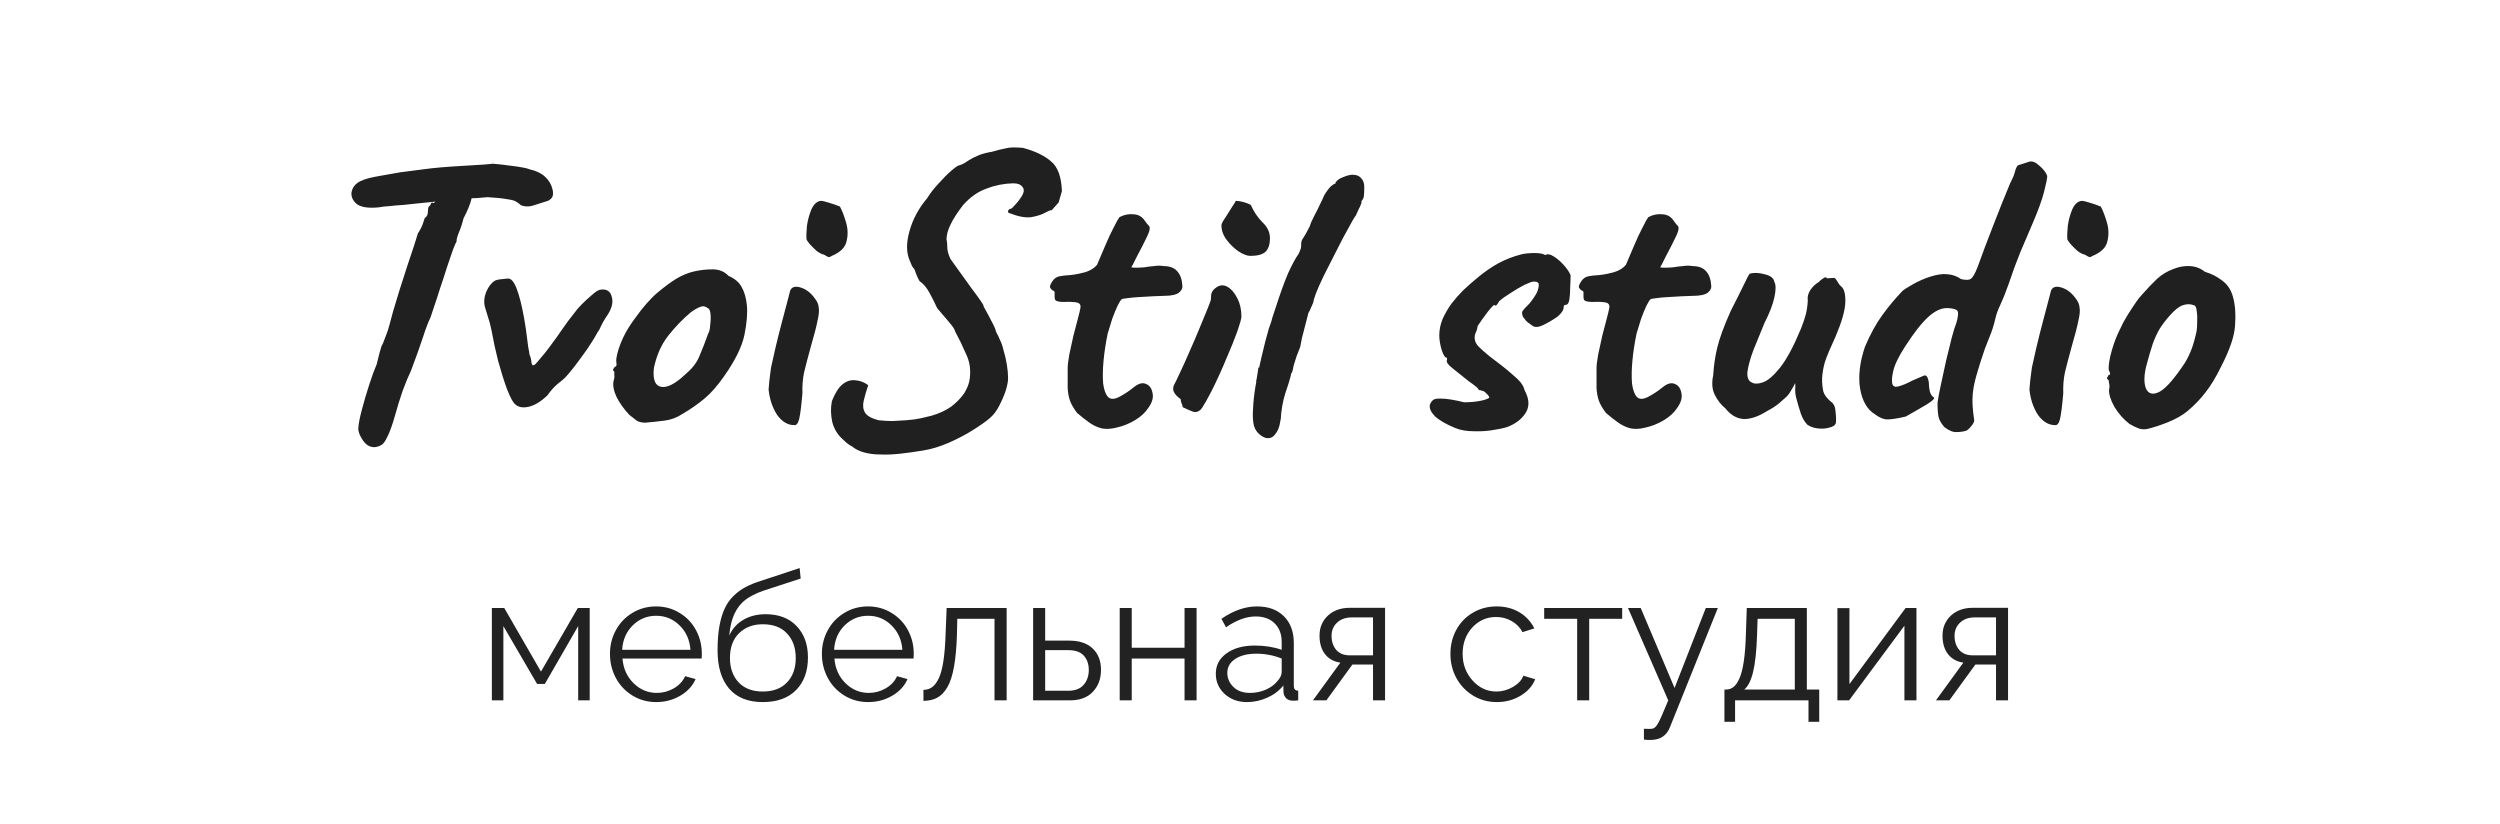 <?xml version="1.0" encoding="UTF-8"?> <svg xmlns="http://www.w3.org/2000/svg" width="282" height="93" viewBox="0 0 282 93" fill="none"><path d="M42.304 50.438C41.752 50.469 41.292 50.208 40.924 49.656C40.556 49.104 40.387 48.644 40.418 48.276C40.449 47.785 40.587 47.08 40.832 46.16C41.077 45.24 41.353 44.305 41.66 43.354C41.967 42.403 42.243 41.652 42.488 41.1C42.611 40.609 42.718 40.18 42.81 39.812C42.933 39.413 43.009 39.153 43.04 39.03C43.132 38.907 43.27 38.585 43.454 38.064C43.669 37.543 43.837 37.037 43.96 36.546C44.021 36.301 44.144 35.841 44.328 35.166C44.543 34.461 44.788 33.648 45.064 32.728C45.371 31.808 45.662 30.903 45.938 30.014C46.245 29.125 46.505 28.343 46.72 27.668C46.935 26.993 47.073 26.549 47.134 26.334C47.379 25.966 47.563 25.613 47.686 25.276C47.809 24.939 47.885 24.709 47.916 24.586C48.1 24.463 48.207 24.31 48.238 24.126C48.269 23.911 48.284 23.743 48.284 23.62C48.284 23.467 48.33 23.344 48.422 23.252C48.545 23.16 48.606 23.053 48.606 22.93C48.729 22.838 48.805 22.823 48.836 22.884C48.867 22.945 48.959 22.899 49.112 22.746L49.342 21.182L53.436 21.136C53.375 21.504 53.283 21.964 53.16 22.516C53.037 23.037 52.746 23.743 52.286 24.632C52.133 25.245 51.949 25.797 51.734 26.288C51.55 26.779 51.473 27.101 51.504 27.254C51.443 27.315 51.305 27.622 51.09 28.174C50.906 28.726 50.676 29.401 50.4 30.198C50.155 30.995 49.894 31.793 49.618 32.59C49.373 33.387 49.143 34.093 48.928 34.706C48.744 35.289 48.621 35.657 48.56 35.81C48.315 36.301 48.039 37.021 47.732 37.972C47.425 38.923 46.965 40.211 46.352 41.836C46.107 42.327 45.8 43.063 45.432 44.044C45.095 45.025 44.819 45.915 44.604 46.712C44.267 47.908 43.96 48.767 43.684 49.288C43.439 49.809 43.209 50.116 42.994 50.208C42.779 50.331 42.549 50.407 42.304 50.438ZM42.718 23.39C41.461 23.513 40.602 23.359 40.142 22.93C39.713 22.501 39.559 22.041 39.682 21.55C39.774 21.182 39.989 20.875 40.326 20.63C40.694 20.354 41.353 20.124 42.304 19.94C42.641 19.879 43.071 19.802 43.592 19.71C44.144 19.618 44.665 19.526 45.156 19.434C46.168 19.311 46.996 19.204 47.64 19.112C48.315 19.02 49.005 18.943 49.71 18.882C50.415 18.821 51.305 18.759 52.378 18.698C53.267 18.637 54.019 18.591 54.632 18.56C55.276 18.499 55.598 18.468 55.598 18.468C55.69 18.468 56.012 18.499 56.564 18.56C57.116 18.621 57.714 18.698 58.358 18.79C59.002 18.882 59.477 18.989 59.784 19.112C60.489 19.265 61.057 19.541 61.486 19.94C61.915 20.339 62.191 20.799 62.314 21.32C62.406 21.688 62.406 21.979 62.314 22.194C62.222 22.378 62.053 22.531 61.808 22.654C61.103 22.869 60.52 23.053 60.06 23.206C59.631 23.329 59.201 23.313 58.772 23.16C58.619 23.007 58.435 22.869 58.22 22.746C58.036 22.623 57.699 22.531 57.208 22.47C56.748 22.378 56.012 22.301 55 22.24C54.141 22.332 53.39 22.378 52.746 22.378C52.102 22.378 51.78 22.455 51.78 22.608L49.066 22.746L46.812 22.976C46.505 23.007 46.076 23.053 45.524 23.114C44.972 23.145 44.435 23.191 43.914 23.252C43.393 23.283 42.994 23.329 42.718 23.39ZM58.068 45.562C57.853 45.378 57.562 44.826 57.194 43.906C56.857 42.986 56.519 41.913 56.182 40.686C55.875 39.459 55.63 38.325 55.446 37.282C55.323 36.669 55.185 36.147 55.032 35.718C54.909 35.289 54.802 34.936 54.71 34.66C54.557 34.108 54.603 33.525 54.848 32.912C55.124 32.299 55.446 31.885 55.814 31.67C55.967 31.578 56.243 31.517 56.642 31.486C57.071 31.425 57.347 31.409 57.47 31.44C57.838 31.563 58.175 32.13 58.482 33.142C58.789 34.123 59.065 35.427 59.31 37.052C59.433 38.003 59.525 38.708 59.586 39.168C59.678 39.597 59.724 39.873 59.724 39.996C59.847 40.241 59.923 40.548 59.954 40.916C60.015 41.253 60.169 41.299 60.414 41.054C60.537 40.931 60.721 40.717 60.966 40.41C61.242 40.103 61.564 39.705 61.932 39.214C62.576 38.355 63.082 37.65 63.45 37.098C63.849 36.515 64.293 35.917 64.784 35.304C64.999 34.997 65.29 34.66 65.658 34.292C66.026 33.924 66.394 33.587 66.762 33.28C67.13 32.943 67.437 32.743 67.682 32.682C68.418 32.559 68.863 32.835 69.016 33.51C69.2 34.154 68.985 34.905 68.372 35.764C68.127 36.132 67.927 36.485 67.774 36.822C67.651 37.129 67.529 37.343 67.406 37.466C67.161 37.957 66.777 38.585 66.256 39.352C65.735 40.088 65.229 40.778 64.738 41.422C64.247 42.035 63.91 42.434 63.726 42.618C63.603 42.741 63.327 42.971 62.898 43.308C62.499 43.645 62.116 44.075 61.748 44.596C61.012 45.301 60.307 45.731 59.632 45.884C58.957 46.037 58.436 45.93 58.068 45.562ZM72.79 47.678C72.392 47.678 72.07 47.601 71.825 47.448C71.61 47.295 71.334 47.08 70.996 46.804C70.414 46.191 69.939 45.531 69.57 44.826C69.233 44.121 69.111 43.507 69.203 42.986C69.294 42.741 69.325 42.511 69.294 42.296C69.294 42.051 69.294 41.928 69.294 41.928C69.141 41.775 69.095 41.683 69.156 41.652C69.218 41.591 69.279 41.499 69.341 41.376C69.525 41.376 69.586 41.207 69.525 40.87C69.463 40.625 69.555 40.103 69.8 39.306C70.076 38.478 70.445 37.696 70.904 36.96C71.088 36.653 71.365 36.255 71.733 35.764C72.1 35.243 72.499 34.737 72.928 34.246C73.388 33.725 73.802 33.311 74.171 33.004C74.937 32.36 75.642 31.839 76.287 31.44C76.961 31.041 77.636 30.765 78.311 30.612C78.985 30.459 79.675 30.382 80.38 30.382C81.117 30.382 81.715 30.627 82.174 31.118C82.88 31.425 83.371 31.839 83.647 32.36C83.953 32.881 84.153 33.556 84.245 34.384C84.337 35.304 84.245 36.439 83.969 37.788C83.692 39.107 82.941 40.64 81.715 42.388C80.948 43.492 80.197 44.351 79.46 44.964C78.725 45.577 77.912 46.145 77.022 46.666C76.379 47.095 75.689 47.356 74.953 47.448C74.216 47.54 73.496 47.617 72.79 47.678ZM77.483 42.066C78.157 41.483 78.632 40.839 78.909 40.134C79.215 39.429 79.537 38.601 79.874 37.65C79.997 37.466 80.074 37.159 80.105 36.73C80.166 36.301 80.181 35.887 80.15 35.488C80.12 35.059 80.013 34.813 79.829 34.752C79.552 34.537 79.276 34.491 79.001 34.614C78.725 34.706 78.372 34.905 77.942 35.212C77.022 35.979 76.164 36.868 75.367 37.88C74.6 38.861 74.063 40.073 73.757 41.514C73.665 42.281 73.741 42.863 73.987 43.262C74.263 43.63 74.692 43.737 75.275 43.584C75.888 43.4 76.624 42.894 77.483 42.066ZM89.594 47.954C88.859 47.954 88.215 47.571 87.662 46.804C87.141 46.007 86.819 45.056 86.697 43.952C86.727 43.707 86.758 43.354 86.788 42.894C86.85 42.434 86.911 41.959 86.972 41.468C87.095 40.885 87.264 40.134 87.478 39.214C87.693 38.294 87.923 37.374 88.168 36.454C88.414 35.503 88.629 34.691 88.812 34.016C88.996 33.311 89.104 32.897 89.135 32.774C89.319 32.345 89.733 32.237 90.376 32.452C91.02 32.667 91.573 33.127 92.032 33.832C92.216 34.077 92.324 34.369 92.355 34.706C92.416 35.043 92.37 35.534 92.216 36.178C92.094 36.822 91.849 37.773 91.481 39.03C91.143 40.257 90.882 41.253 90.698 42.02C90.545 42.756 90.484 43.538 90.514 44.366C90.392 45.777 90.269 46.743 90.147 47.264C90.024 47.755 89.84 47.985 89.594 47.954ZM93.826 28.864C93.704 28.956 93.581 29.002 93.459 29.002C93.367 28.971 93.198 28.879 92.953 28.726C92.738 28.695 92.462 28.557 92.124 28.312C91.818 28.036 91.542 27.76 91.296 27.484C91.082 27.208 90.975 27.039 90.975 26.978C90.944 26.671 90.959 26.181 91.02 25.506C91.112 24.831 91.281 24.203 91.526 23.62C91.802 23.007 92.171 22.685 92.63 22.654C92.753 22.654 93.014 22.715 93.412 22.838C93.842 22.961 94.287 23.114 94.746 23.298C94.992 23.758 95.222 24.356 95.436 25.092C95.651 25.828 95.666 26.549 95.483 27.254C95.329 27.929 94.777 28.465 93.826 28.864ZM96.094 50.346C95.818 50.223 95.496 49.978 95.128 49.61C94.514 49.089 94.1 48.429 93.886 47.632C93.702 46.804 93.686 46.007 93.84 45.24C94.208 44.32 94.606 43.691 95.036 43.354C95.496 42.986 95.971 42.833 96.462 42.894C96.983 42.925 97.474 43.109 97.934 43.446C97.719 44.09 97.55 44.673 97.428 45.194C97.305 45.715 97.351 46.16 97.566 46.528C97.781 46.896 98.287 47.187 99.084 47.402C99.697 47.463 100.218 47.494 100.648 47.494C101.108 47.463 101.644 47.433 102.258 47.402C102.963 47.341 103.515 47.264 103.914 47.172C104.343 47.08 104.726 46.988 105.064 46.896C105.922 46.651 106.658 46.313 107.272 45.884C107.885 45.424 108.391 44.903 108.79 44.32C109.035 43.891 109.204 43.507 109.296 43.17C109.388 42.802 109.434 42.419 109.434 42.02C109.434 41.56 109.388 41.161 109.296 40.824C109.204 40.456 109.035 40.027 108.79 39.536C108.575 39.015 108.222 38.294 107.732 37.374C107.701 37.159 107.456 36.791 106.996 36.27C106.566 35.749 106.137 35.243 105.708 34.752C105.493 34.261 105.217 33.709 104.88 33.096C104.542 32.452 104.159 31.992 103.73 31.716C103.607 31.532 103.469 31.241 103.316 30.842C103.193 30.443 103.086 30.229 102.994 30.198C102.994 30.198 102.948 30.121 102.856 29.968C102.794 29.815 102.718 29.631 102.626 29.416C102.227 28.527 102.212 27.423 102.58 26.104C102.948 24.755 103.622 23.497 104.604 22.332C104.941 21.78 105.37 21.228 105.892 20.676C106.413 20.093 106.888 19.618 107.318 19.25C107.778 18.851 108.069 18.652 108.192 18.652C108.192 18.652 108.284 18.621 108.468 18.56C108.682 18.468 108.943 18.315 109.25 18.1C109.587 17.885 109.909 17.717 110.216 17.594C110.522 17.441 110.967 17.303 111.55 17.18L111.826 17.134L112.01 17.088C112.531 16.935 112.96 16.827 113.298 16.766C113.635 16.674 113.957 16.628 114.264 16.628C114.57 16.628 114.938 16.643 115.368 16.674C116.748 17.042 117.806 17.548 118.542 18.192C119.308 18.805 119.722 19.925 119.784 21.55L119.416 22.838L118.634 23.712C118.542 23.681 118.296 23.773 117.898 23.988C117.53 24.203 117.008 24.371 116.334 24.494C115.69 24.586 114.862 24.433 113.85 24.034C113.727 24.003 113.681 23.927 113.712 23.804C113.742 23.651 113.865 23.559 114.08 23.528C114.172 23.467 114.31 23.329 114.494 23.114C114.708 22.899 114.908 22.654 115.092 22.378C115.49 21.826 115.582 21.412 115.368 21.136C115.184 20.829 114.816 20.676 114.264 20.676C113.221 20.707 112.224 20.906 111.274 21.274C110.323 21.611 109.449 22.225 108.652 23.114C108.008 23.942 107.532 24.678 107.226 25.322C106.919 25.935 106.766 26.503 106.766 27.024C106.827 27.239 106.858 27.561 106.858 27.99C106.888 28.389 107.011 28.803 107.226 29.232C108.238 30.643 109.02 31.731 109.572 32.498C110.154 33.265 110.553 33.817 110.768 34.154C110.829 34.246 110.875 34.323 110.906 34.384C110.936 34.445 110.952 34.507 110.952 34.568C111.074 34.783 111.243 35.089 111.458 35.488C111.672 35.887 111.872 36.27 112.056 36.638C112.24 37.006 112.332 37.251 112.332 37.374C112.332 37.374 112.378 37.466 112.47 37.65C112.562 37.803 112.669 38.033 112.792 38.34C112.945 38.616 113.083 39.015 113.206 39.536C113.359 40.027 113.482 40.563 113.574 41.146C113.666 41.698 113.712 42.204 113.712 42.664C113.712 43.032 113.62 43.507 113.436 44.09C113.252 44.642 113.006 45.209 112.7 45.792C112.424 46.344 112.071 46.804 111.642 47.172C111.212 47.54 110.584 47.985 109.756 48.506C108.928 49.027 108.023 49.503 107.042 49.932C106.06 50.361 105.11 50.653 104.19 50.806C103.27 50.959 102.396 51.082 101.568 51.174C100.77 51.266 100.019 51.297 99.314 51.266C98.639 51.266 98.026 51.189 97.474 51.036C96.922 50.883 96.462 50.653 96.094 50.346ZM124.113 48.276C123.684 48.153 123.255 47.939 122.825 47.632C122.396 47.325 121.951 46.973 121.491 46.574C121.123 46.083 120.863 45.639 120.709 45.24C120.556 44.811 120.464 44.32 120.433 43.768C120.433 43.185 120.433 42.449 120.433 41.56C120.433 41.192 120.495 40.671 120.617 39.996C120.771 39.321 120.924 38.616 121.077 37.88C121.261 37.144 121.43 36.5 121.583 35.948C121.737 35.365 121.829 34.982 121.859 34.798C121.951 34.399 121.798 34.169 121.399 34.108C121.001 34.047 120.556 34.031 120.065 34.062C119.605 34.062 119.299 34.016 119.145 33.924C119.023 33.893 118.961 33.74 118.961 33.464C118.961 33.157 118.961 33.004 118.961 33.004C118.961 32.881 118.9 32.805 118.777 32.774C118.655 32.713 118.547 32.605 118.455 32.452C118.394 32.329 118.471 32.099 118.685 31.762C118.9 31.425 119.176 31.225 119.513 31.164C119.789 31.103 120.203 31.057 120.755 31.026C121.307 30.965 121.859 30.857 122.411 30.704C122.994 30.52 123.439 30.244 123.745 29.876C124.021 29.201 124.328 28.481 124.665 27.714C125.003 26.917 125.325 26.227 125.631 25.644C125.938 25.031 126.153 24.647 126.275 24.494C126.797 24.218 127.333 24.111 127.885 24.172C128.437 24.203 128.867 24.463 129.173 24.954C129.327 25.169 129.449 25.322 129.541 25.414C129.664 25.506 129.71 25.644 129.679 25.828C129.679 26.012 129.557 26.349 129.311 26.84C129.097 27.3 128.729 28.021 128.207 29.002C128.054 29.309 127.916 29.585 127.793 29.83C127.671 30.045 127.609 30.152 127.609 30.152C127.732 30.183 127.916 30.198 128.161 30.198C128.407 30.198 128.713 30.183 129.081 30.152C129.419 30.091 129.787 30.045 130.185 30.014C130.584 29.953 130.937 29.953 131.243 30.014C131.949 30.014 132.47 30.213 132.807 30.612C133.145 31.011 133.329 31.517 133.359 32.13C133.421 32.467 133.298 32.759 132.991 33.004C132.685 33.249 132.117 33.372 131.289 33.372C131.013 33.372 130.615 33.387 130.093 33.418C129.572 33.449 129.035 33.479 128.483 33.51C127.931 33.541 127.456 33.587 127.057 33.648C126.689 33.679 126.505 33.725 126.505 33.786C126.413 33.847 126.26 34.093 126.045 34.522C125.861 34.921 125.662 35.411 125.447 35.994C125.263 36.577 125.095 37.129 124.941 37.65C124.727 38.693 124.573 39.705 124.481 40.686C124.389 41.667 124.374 42.526 124.435 43.262C124.527 43.967 124.711 44.473 124.987 44.78C125.263 45.056 125.677 45.056 126.229 44.78C126.812 44.473 127.349 44.121 127.839 43.722C128.391 43.262 128.867 43.124 129.265 43.308C129.664 43.461 129.909 43.799 130.001 44.32C130.124 44.811 129.986 45.347 129.587 45.93C129.219 46.513 128.698 47.003 128.023 47.402C127.349 47.801 126.659 48.077 125.953 48.23C125.248 48.414 124.635 48.429 124.113 48.276ZM134.788 46.482C134.665 46.482 134.404 46.39 134.006 46.206C133.607 46.022 133.408 45.93 133.408 45.93C133.408 45.807 133.362 45.654 133.27 45.47C133.208 45.286 133.178 45.133 133.178 45.01C132.963 44.887 132.748 44.688 132.534 44.412C132.319 44.136 132.273 43.829 132.396 43.492C132.58 43.155 132.825 42.649 133.132 41.974C133.469 41.269 133.822 40.487 134.19 39.628C134.588 38.739 134.956 37.88 135.294 37.052C135.631 36.224 135.922 35.519 136.168 34.936C136.413 34.323 136.551 33.955 136.582 33.832C136.582 33.709 136.597 33.495 136.628 33.188C136.689 32.881 136.888 32.621 137.226 32.406C137.624 32.13 138.038 32.115 138.468 32.36C138.897 32.605 139.265 33.035 139.572 33.648C139.878 34.231 140.032 34.921 140.032 35.718C140.032 35.933 139.878 36.485 139.572 37.374C139.265 38.233 138.851 39.26 138.33 40.456C137.839 41.652 137.287 42.863 136.674 44.09C136.214 44.979 135.861 45.608 135.616 45.976C135.401 46.313 135.125 46.482 134.788 46.482ZM141.044 28.864C140.676 28.864 140.231 28.695 139.71 28.358C139.219 28.021 138.774 27.591 138.376 27.07C137.977 26.549 137.778 25.997 137.778 25.414C137.778 25.261 137.916 24.985 138.192 24.586C138.468 24.157 138.728 23.743 138.974 23.344C139.25 22.945 139.388 22.715 139.388 22.654C139.633 22.654 139.924 22.7 140.262 22.792C140.599 22.884 140.875 22.991 141.09 23.114C141.427 23.881 141.872 24.54 142.424 25.092C142.976 25.613 143.252 26.211 143.252 26.886C143.252 27.561 143.083 28.067 142.746 28.404C142.408 28.711 141.841 28.864 141.044 28.864ZM142.713 49.38C142.314 49.227 141.992 48.981 141.747 48.644C141.502 48.337 141.364 47.877 141.333 47.264C141.302 46.865 141.318 46.283 141.379 45.516C141.44 44.719 141.548 43.921 141.701 43.124C141.701 43.063 141.701 43.001 141.701 42.94C141.732 42.848 141.747 42.787 141.747 42.756C141.778 42.633 141.808 42.449 141.839 42.204C141.87 41.928 141.9 41.713 141.931 41.56C141.992 41.376 142.023 41.361 142.023 41.514L142.299 40.272C142.422 39.72 142.56 39.153 142.713 38.57C142.866 37.987 143.004 37.481 143.127 37.052C143.28 36.592 143.372 36.331 143.403 36.27C143.403 36.27 143.449 36.101 143.541 35.764C143.664 35.396 143.786 35.028 143.909 34.66C144.4 33.127 144.86 31.854 145.289 30.842C145.749 29.83 146.148 29.094 146.485 28.634C146.516 28.542 146.562 28.435 146.623 28.312C146.684 28.159 146.73 28.036 146.761 27.944C146.761 27.607 146.776 27.361 146.807 27.208C146.868 27.055 146.945 26.917 147.037 26.794C147.098 26.671 147.19 26.518 147.313 26.334C147.436 26.119 147.574 25.859 147.727 25.552L147.911 25.046C148.095 24.647 148.325 24.187 148.601 23.666C148.877 23.114 149.076 22.7 149.199 22.424C149.291 22.148 149.475 21.826 149.751 21.458C150.027 21.059 150.334 20.799 150.671 20.676L150.625 20.63C150.778 20.354 151.07 20.139 151.499 19.986C151.928 19.802 152.281 19.71 152.557 19.71C152.986 19.71 153.308 19.833 153.523 20.078C153.768 20.323 153.891 20.661 153.891 21.09C153.891 21.55 153.876 21.887 153.845 22.102C153.845 22.286 153.738 22.501 153.523 22.746H153.569C153.63 22.685 153.615 22.777 153.523 23.022C153.431 23.267 153.354 23.436 153.293 23.528C153.232 23.681 153.155 23.85 153.063 24.034C153.002 24.218 152.925 24.356 152.833 24.448C152.741 24.571 152.496 25 152.097 25.736C151.698 26.441 151.254 27.285 150.763 28.266C150.272 29.217 149.797 30.152 149.337 31.072C148.908 31.961 148.601 32.651 148.417 33.142L148.187 33.832C148.156 33.955 148.141 34.047 148.141 34.108C148.049 34.323 147.957 34.537 147.865 34.752C147.773 34.967 147.681 35.151 147.589 35.304L146.853 38.156L146.669 39.122L146.255 40.18L145.979 41.054C145.918 41.238 145.872 41.437 145.841 41.652C145.81 41.867 145.749 42.02 145.657 42.112C145.657 42.143 145.642 42.189 145.611 42.25C145.611 42.281 145.611 42.311 145.611 42.342C145.488 42.833 145.274 43.523 144.967 44.412C144.691 45.301 144.522 46.283 144.461 47.356C144.461 47.387 144.446 47.417 144.415 47.448C144.415 47.479 144.415 47.509 144.415 47.54C144.323 48.184 144.124 48.675 143.817 49.012C143.541 49.38 143.173 49.503 142.713 49.38ZM164.145 48.276C163.103 47.847 162.336 47.402 161.845 46.942C161.385 46.451 161.201 46.022 161.293 45.654C161.355 45.47 161.462 45.301 161.615 45.148C161.769 44.995 162.106 44.933 162.627 44.964C163.179 44.964 164.023 45.102 165.157 45.378C165.495 45.378 165.832 45.363 166.169 45.332C166.507 45.301 166.813 45.255 167.089 45.194C167.396 45.133 167.641 45.056 167.825 44.964C167.979 44.903 168.025 44.826 167.963 44.734C167.902 44.611 167.795 44.489 167.641 44.366C167.519 44.213 167.381 44.121 167.227 44.09C167.074 44.029 166.936 43.998 166.813 43.998C166.752 43.845 166.614 43.691 166.399 43.538C166.215 43.385 165.985 43.216 165.709 43.032C165.035 42.48 164.421 41.989 163.869 41.56C163.317 41.131 163.103 40.809 163.225 40.594C163.225 40.471 163.225 40.41 163.225 40.41C163.225 40.379 163.225 40.364 163.225 40.364C163.011 40.364 162.811 40.073 162.627 39.49C162.443 38.877 162.351 38.325 162.351 37.834C162.351 37.221 162.474 36.607 162.719 35.994C162.995 35.381 163.333 34.798 163.731 34.246C164.161 33.694 164.59 33.203 165.019 32.774C165.602 32.222 166.215 31.685 166.859 31.164C167.534 30.612 168.255 30.121 169.021 29.692C169.819 29.263 170.693 28.925 171.643 28.68C172.073 28.588 172.563 28.542 173.115 28.542C173.667 28.542 174.066 28.619 174.311 28.772C174.557 28.619 174.863 28.665 175.231 28.91C175.599 29.125 175.967 29.431 176.335 29.83C176.703 30.229 176.979 30.627 177.163 31.026C177.163 31.394 177.148 31.854 177.117 32.406C177.117 32.927 177.087 33.387 177.025 33.786C176.964 34.185 176.826 34.384 176.611 34.384C176.611 34.384 176.565 34.399 176.473 34.43C176.412 34.43 176.381 34.507 176.381 34.66C176.381 34.967 176.151 35.319 175.691 35.718C175.109 36.117 174.557 36.439 174.035 36.684C173.514 36.929 173.115 36.945 172.839 36.73C172.655 36.607 172.487 36.485 172.333 36.362C172.18 36.239 172.042 36.086 171.919 35.902C171.919 35.902 171.873 35.841 171.781 35.718C171.72 35.565 171.689 35.427 171.689 35.304C171.689 35.181 171.735 35.074 171.827 34.982C171.919 34.859 171.965 34.798 171.965 34.798C172.395 34.399 172.717 34.031 172.931 33.694C173.177 33.357 173.345 33.065 173.437 32.82C173.529 32.544 173.575 32.329 173.575 32.176C173.575 31.992 173.529 31.885 173.437 31.854C173.376 31.793 173.223 31.762 172.977 31.762C172.824 31.762 172.487 31.885 171.965 32.13C171.475 32.375 170.953 32.682 170.401 33.05C169.849 33.387 169.42 33.694 169.113 33.97C168.991 34.185 168.899 34.323 168.837 34.384C168.807 34.445 168.73 34.476 168.607 34.476C168.607 34.353 168.531 34.369 168.377 34.522C168.224 34.675 168.04 34.89 167.825 35.166C167.611 35.442 167.396 35.733 167.181 36.04C166.967 36.347 166.798 36.592 166.675 36.776C166.645 37.052 166.568 37.313 166.445 37.558C166.353 37.773 166.323 38.003 166.353 38.248C166.384 38.555 166.537 38.846 166.813 39.122C167.089 39.398 167.488 39.751 168.009 40.18C169.083 40.977 169.88 41.606 170.401 42.066C170.953 42.526 171.337 42.894 171.551 43.17C171.766 43.446 171.904 43.722 171.965 43.998C172.487 44.949 172.548 45.777 172.149 46.482C171.751 47.157 171.137 47.678 170.309 48.046C170.003 48.199 169.466 48.337 168.699 48.46C167.933 48.613 167.12 48.675 166.261 48.644C165.433 48.644 164.728 48.521 164.145 48.276ZM183.769 48.276C183.34 48.153 182.911 47.939 182.481 47.632C182.052 47.325 181.607 46.973 181.147 46.574C180.779 46.083 180.519 45.639 180.365 45.24C180.212 44.811 180.12 44.32 180.089 43.768C180.089 43.185 180.089 42.449 180.089 41.56C180.089 41.192 180.151 40.671 180.273 39.996C180.427 39.321 180.58 38.616 180.733 37.88C180.917 37.144 181.086 36.5 181.239 35.948C181.393 35.365 181.485 34.982 181.515 34.798C181.607 34.399 181.454 34.169 181.055 34.108C180.657 34.047 180.212 34.031 179.721 34.062C179.261 34.062 178.955 34.016 178.801 33.924C178.679 33.893 178.617 33.74 178.617 33.464C178.617 33.157 178.617 33.004 178.617 33.004C178.617 32.881 178.556 32.805 178.433 32.774C178.311 32.713 178.203 32.605 178.111 32.452C178.05 32.329 178.127 32.099 178.341 31.762C178.556 31.425 178.832 31.225 179.169 31.164C179.445 31.103 179.859 31.057 180.411 31.026C180.963 30.965 181.515 30.857 182.067 30.704C182.65 30.52 183.095 30.244 183.401 29.876C183.677 29.201 183.984 28.481 184.321 27.714C184.659 26.917 184.981 26.227 185.287 25.644C185.594 25.031 185.809 24.647 185.931 24.494C186.453 24.218 186.989 24.111 187.541 24.172C188.093 24.203 188.523 24.463 188.829 24.954C188.983 25.169 189.105 25.322 189.197 25.414C189.32 25.506 189.366 25.644 189.335 25.828C189.335 26.012 189.213 26.349 188.967 26.84C188.753 27.3 188.385 28.021 187.863 29.002C187.71 29.309 187.572 29.585 187.449 29.83C187.327 30.045 187.265 30.152 187.265 30.152C187.388 30.183 187.572 30.198 187.817 30.198C188.063 30.198 188.369 30.183 188.737 30.152C189.075 30.091 189.443 30.045 189.841 30.014C190.24 29.953 190.593 29.953 190.899 30.014C191.605 30.014 192.126 30.213 192.463 30.612C192.801 31.011 192.985 31.517 193.015 32.13C193.077 32.467 192.954 32.759 192.647 33.004C192.341 33.249 191.773 33.372 190.945 33.372C190.669 33.372 190.271 33.387 189.749 33.418C189.228 33.449 188.691 33.479 188.139 33.51C187.587 33.541 187.112 33.587 186.713 33.648C186.345 33.679 186.161 33.725 186.161 33.786C186.069 33.847 185.916 34.093 185.701 34.522C185.517 34.921 185.318 35.411 185.103 35.994C184.919 36.577 184.751 37.129 184.597 37.65C184.383 38.693 184.229 39.705 184.137 40.686C184.045 41.667 184.03 42.526 184.091 43.262C184.183 43.967 184.367 44.473 184.643 44.78C184.919 45.056 185.333 45.056 185.885 44.78C186.468 44.473 187.005 44.121 187.495 43.722C188.047 43.262 188.523 43.124 188.921 43.308C189.32 43.461 189.565 43.799 189.657 44.32C189.78 44.811 189.642 45.347 189.243 45.93C188.875 46.513 188.354 47.003 187.679 47.402C187.005 47.801 186.315 48.077 185.609 48.23C184.904 48.414 184.291 48.429 183.769 48.276ZM203.874 47.908C203.567 47.601 203.322 47.187 203.138 46.666C202.954 46.114 202.77 45.485 202.586 44.78C202.525 44.535 202.494 44.259 202.494 43.952C202.525 43.645 202.525 43.4 202.494 43.216C202.402 43.431 202.249 43.707 202.034 44.044C201.85 44.381 201.666 44.627 201.482 44.78C201.359 44.903 201.083 45.148 200.654 45.516C200.225 45.853 199.795 46.129 199.366 46.344C198.354 46.988 197.449 47.295 196.652 47.264C195.885 47.203 195.211 46.804 194.628 46.068C194.137 45.669 193.739 45.163 193.432 44.55C193.125 43.937 193.064 43.201 193.248 42.342C193.309 41.269 193.463 40.226 193.708 39.214C193.953 38.171 194.459 36.791 195.226 35.074C195.87 33.817 196.361 32.835 196.698 32.13C197.035 31.425 197.25 31.011 197.342 30.888C197.802 30.735 198.369 30.75 199.044 30.934C199.719 31.087 200.087 31.379 200.148 31.808C200.332 32.115 200.332 32.697 200.148 33.556C199.964 34.384 199.596 35.335 199.044 36.408C198.615 37.451 198.201 38.463 197.802 39.444C197.434 40.425 197.204 41.253 197.112 41.928C197.051 42.603 197.235 43.017 197.664 43.17C197.94 43.323 198.339 43.308 198.86 43.124C199.412 42.94 200.056 42.388 200.792 41.468C201.528 40.548 202.31 39.091 203.138 37.098C203.383 36.485 203.567 35.948 203.69 35.488C203.813 34.997 203.889 34.461 203.92 33.878C203.859 33.51 203.951 33.127 204.196 32.728C204.472 32.329 204.794 32.023 205.162 31.808C205.285 31.655 205.453 31.517 205.668 31.394C205.883 31.241 206.021 31.241 206.082 31.394L206.818 31.348C206.941 31.317 207.079 31.44 207.232 31.716C207.385 31.992 207.539 32.191 207.692 32.314C208.029 32.59 208.183 33.188 208.152 34.108C208.121 35.028 207.753 36.316 207.048 37.972C206.465 39.229 206.067 40.18 205.852 40.824C205.668 41.468 205.561 42.097 205.53 42.71C205.53 43.262 205.576 43.737 205.668 44.136C205.76 44.504 206.036 44.887 206.496 45.286C206.833 45.501 207.017 45.869 207.048 46.39C207.109 46.881 207.125 47.31 207.094 47.678C207.033 47.954 206.787 48.138 206.358 48.23C205.959 48.353 205.515 48.383 205.024 48.322C204.564 48.261 204.181 48.123 203.874 47.908ZM221.865 48.552C221.528 48.675 221.145 48.736 220.715 48.736C220.317 48.767 219.857 48.583 219.335 48.184C219.029 47.847 218.814 47.494 218.691 47.126C218.599 46.758 218.553 46.191 218.553 45.424C218.615 44.964 218.737 44.305 218.921 43.446C219.105 42.557 219.305 41.637 219.519 40.686C219.765 39.705 219.979 38.831 220.163 38.064C220.378 37.267 220.547 36.73 220.669 36.454C220.884 35.718 220.93 35.258 220.807 35.074C220.685 34.89 220.317 34.783 219.703 34.752C218.998 34.721 218.262 35.059 217.495 35.764C216.729 36.469 215.855 37.589 214.873 39.122C214.137 40.257 213.693 41.192 213.539 41.928C213.386 42.633 213.371 43.124 213.493 43.4C213.555 43.523 213.662 43.599 213.815 43.63C213.999 43.63 214.214 43.584 214.459 43.492C214.735 43.4 215.027 43.277 215.333 43.124C215.548 43.001 215.809 42.879 216.115 42.756C216.453 42.603 216.775 42.465 217.081 42.342C217.265 42.342 217.388 42.449 217.449 42.664C217.541 42.879 217.587 43.139 217.587 43.446C217.587 43.569 217.618 43.799 217.679 44.136C217.771 44.473 217.925 44.703 218.139 44.826C218.262 44.949 218.001 45.209 217.357 45.608C216.744 45.976 215.947 46.436 214.965 46.988C214.045 47.203 213.355 47.31 212.895 47.31C212.466 47.31 211.991 47.111 211.469 46.712C210.611 46.191 210.059 45.225 209.813 43.814C209.599 42.403 209.783 40.839 210.365 39.122C210.948 37.742 211.592 36.561 212.297 35.58C213.033 34.568 213.8 33.648 214.597 32.82C214.72 32.697 215.103 32.452 215.747 32.084C216.391 31.716 217.051 31.425 217.725 31.21C218.492 30.965 219.136 30.873 219.657 30.934C220.209 30.965 220.731 31.149 221.221 31.486C221.773 31.609 222.141 31.593 222.325 31.44C222.54 31.287 222.785 30.857 223.061 30.152C223.613 28.619 224.196 27.07 224.809 25.506C225.423 23.911 226.067 22.301 226.741 20.676C227.048 20.093 227.232 19.649 227.293 19.342C227.385 19.005 227.493 18.775 227.615 18.652L228.903 18.238C229.241 18.146 229.624 18.299 230.053 18.698C230.513 19.097 230.805 19.48 230.927 19.848C230.927 20.124 230.805 20.737 230.559 21.688C230.314 22.608 229.915 23.712 229.363 25C228.873 26.135 228.382 27.285 227.891 28.45C227.431 29.585 226.987 30.796 226.557 32.084C226.22 33.035 225.913 33.801 225.637 34.384C225.361 34.967 225.177 35.473 225.085 35.902C224.901 36.699 224.671 37.42 224.395 38.064C224.15 38.677 223.981 39.107 223.889 39.352C223.491 40.517 223.184 41.483 222.969 42.25C222.755 42.986 222.617 43.63 222.555 44.182C222.494 44.703 222.479 45.225 222.509 45.746C222.54 46.237 222.601 46.804 222.693 47.448C222.693 47.571 222.601 47.755 222.417 48C222.264 48.215 222.08 48.399 221.865 48.552ZM231.817 47.954C231.081 47.954 230.437 47.571 229.885 46.804C229.364 46.007 229.042 45.056 228.919 43.952C228.95 43.707 228.981 43.354 229.011 42.894C229.073 42.434 229.134 41.959 229.195 41.468C229.318 40.885 229.487 40.134 229.701 39.214C229.916 38.294 230.146 37.374 230.391 36.454C230.637 35.503 230.851 34.691 231.035 34.016C231.219 33.311 231.327 32.897 231.357 32.774C231.541 32.345 231.955 32.237 232.599 32.452C233.243 32.667 233.795 33.127 234.255 33.832C234.439 34.077 234.547 34.369 234.577 34.706C234.639 35.043 234.593 35.534 234.439 36.178C234.317 36.822 234.071 37.773 233.703 39.03C233.366 40.257 233.105 41.253 232.921 42.02C232.768 42.756 232.707 43.538 232.737 44.366C232.615 45.777 232.492 46.743 232.369 47.264C232.247 47.755 232.063 47.985 231.817 47.954ZM236.049 28.864C235.927 28.956 235.804 29.002 235.681 29.002C235.589 28.971 235.421 28.879 235.175 28.726C234.961 28.695 234.685 28.557 234.347 28.312C234.041 28.036 233.765 27.76 233.519 27.484C233.305 27.208 233.197 27.039 233.197 26.978C233.167 26.671 233.182 26.181 233.243 25.506C233.335 24.831 233.504 24.203 233.749 23.62C234.025 23.007 234.393 22.685 234.853 22.654C234.976 22.654 235.237 22.715 235.635 22.838C236.065 22.961 236.509 23.114 236.969 23.298C237.215 23.758 237.445 24.356 237.659 25.092C237.874 25.828 237.889 26.549 237.705 27.254C237.552 27.929 237 28.465 236.049 28.864ZM242.088 48.414C241.69 48.445 241.368 48.399 241.122 48.276C240.877 48.184 240.57 48.031 240.202 47.816C239.528 47.295 238.96 46.651 238.5 45.884C238.071 45.117 237.872 44.473 237.902 43.952C237.964 43.676 237.964 43.431 237.902 43.216C237.872 43.001 237.856 42.894 237.856 42.894C237.672 42.741 237.611 42.649 237.672 42.618C237.734 42.557 237.78 42.465 237.81 42.342C238.056 42.281 238.086 42.112 237.902 41.836C237.81 41.591 237.856 41.039 238.04 40.18C238.255 39.291 238.531 38.463 238.868 37.696C239.022 37.359 239.236 36.914 239.512 36.362C239.819 35.81 240.156 35.258 240.524 34.706C240.892 34.123 241.23 33.663 241.536 33.326C242.211 32.559 242.809 31.931 243.33 31.44C243.882 30.949 244.496 30.581 245.17 30.336C245.784 30.091 246.397 29.983 247.01 30.014C247.654 30.045 248.222 30.259 248.712 30.658C249.448 30.873 250.108 31.21 250.69 31.67C251.273 32.099 251.672 32.713 251.886 33.51C252.132 34.399 252.208 35.457 252.116 36.684C252.055 37.88 251.534 39.429 250.552 41.33C249.97 42.526 249.387 43.492 248.804 44.228C248.252 44.964 247.578 45.669 246.78 46.344C246.198 46.835 245.446 47.264 244.526 47.632C243.606 48 242.794 48.261 242.088 48.414ZM246.09 41.468C246.489 40.916 246.796 40.379 247.01 39.858C247.256 39.337 247.486 38.616 247.7 37.696C247.792 37.359 247.838 36.945 247.838 36.454C247.869 35.963 247.854 35.519 247.792 35.12C247.762 34.691 247.654 34.461 247.47 34.43C247.072 34.277 246.658 34.277 246.228 34.43C245.83 34.553 245.354 34.921 244.802 35.534C244.312 36.086 243.913 36.607 243.606 37.098C243.33 37.558 243.07 38.125 242.824 38.8C242.61 39.444 242.364 40.287 242.088 41.33C241.843 42.342 241.828 43.155 242.042 43.768C242.288 44.381 242.748 44.55 243.422 44.274C244.097 43.998 244.986 43.063 246.09 41.468Z" fill="#202020"></path><path d="M55.482 79V68.58H56.879L61.02 75.758L65.18 68.58H66.518V79H65.219V70.621L61.459 77.144H60.58L56.781 70.621V79H55.482ZM74.018 79.195C73.034 79.195 72.139 78.948 71.332 78.453C70.531 77.958 69.909 77.297 69.467 76.471C69.024 75.637 68.803 74.732 68.803 73.756C68.803 72.792 69.024 71.904 69.467 71.09C69.909 70.269 70.531 69.618 71.332 69.137C72.133 68.648 73.022 68.404 73.998 68.404C74.988 68.404 75.88 68.652 76.674 69.147C77.475 69.635 78.09 70.286 78.519 71.1C78.949 71.907 79.164 72.786 79.164 73.736C79.164 74.036 79.158 74.218 79.144 74.283H70.219C70.303 75.397 70.717 76.321 71.459 77.057C72.201 77.792 73.077 78.16 74.086 78.16C74.769 78.16 75.411 77.988 76.01 77.643C76.609 77.291 77.032 76.835 77.279 76.275L78.461 76.598C78.135 77.366 77.562 77.991 76.742 78.473C75.928 78.954 75.02 79.195 74.018 79.195ZM70.18 73.297H77.885C77.8 72.177 77.39 71.259 76.654 70.543C75.925 69.82 75.046 69.459 74.018 69.459C72.989 69.459 72.107 69.82 71.371 70.543C70.642 71.266 70.245 72.184 70.18 73.297ZM86.039 79.195C84.379 79.195 83.113 78.688 82.24 77.672C81.374 76.65 80.941 75.211 80.941 73.356C80.941 72.327 81.01 71.422 81.147 70.641C81.29 69.859 81.488 69.195 81.742 68.648C81.996 68.095 82.331 67.617 82.748 67.213C83.165 66.809 83.614 66.481 84.096 66.227C84.578 65.966 85.154 65.732 85.824 65.523L90.199 64.078L90.316 65.26L86.098 66.637C85.264 66.93 84.591 67.272 84.076 67.662C83.568 68.053 83.158 68.577 82.846 69.234C82.54 69.885 82.344 70.706 82.26 71.695C82.598 70.927 83.126 70.335 83.842 69.918C84.564 69.495 85.404 69.283 86.361 69.283C87.846 69.283 89.011 69.729 89.857 70.621C90.71 71.513 91.137 72.691 91.137 74.156C91.137 75.706 90.691 76.933 89.799 77.838C88.913 78.743 87.66 79.195 86.039 79.195ZM83.305 76.959C83.956 77.656 84.867 78.004 86.039 78.004C87.211 78.004 88.122 77.662 88.773 76.978C89.431 76.295 89.76 75.377 89.76 74.225C89.76 73.079 89.434 72.158 88.783 71.461C88.139 70.764 87.224 70.416 86.039 70.416C84.952 70.416 84.063 70.751 83.373 71.422C82.683 72.092 82.338 73.027 82.338 74.225C82.338 75.344 82.66 76.256 83.305 76.959ZM97.924 79.195C96.941 79.195 96.046 78.948 95.238 78.453C94.438 77.958 93.816 77.297 93.373 76.471C92.93 75.637 92.709 74.732 92.709 73.756C92.709 72.792 92.93 71.904 93.373 71.09C93.816 70.269 94.438 69.618 95.238 69.137C96.039 68.648 96.928 68.404 97.904 68.404C98.894 68.404 99.786 68.652 100.58 69.147C101.381 69.635 101.996 70.286 102.426 71.1C102.855 71.907 103.07 72.786 103.07 73.736C103.07 74.036 103.064 74.218 103.051 74.283H94.125C94.21 75.397 94.623 76.321 95.365 77.057C96.107 77.792 96.983 78.16 97.992 78.16C98.676 78.16 99.317 77.988 99.916 77.643C100.515 77.291 100.938 76.835 101.186 76.275L102.367 76.598C102.042 77.366 101.469 77.991 100.648 78.473C99.835 78.954 98.926 79.195 97.924 79.195ZM94.086 73.297H101.791C101.706 72.177 101.296 71.259 100.561 70.543C99.831 69.82 98.953 69.459 97.924 69.459C96.895 69.459 96.013 69.82 95.277 70.543C94.548 71.266 94.151 72.184 94.086 73.297ZM104.164 79.059V77.818C104.535 77.812 104.854 77.714 105.121 77.525C105.395 77.337 105.645 77.014 105.873 76.559C106.101 76.096 106.28 75.445 106.41 74.606C106.54 73.759 106.625 72.717 106.664 71.481L106.781 68.58H113.549V79H112.182V69.801H107.982L107.943 71.598C107.898 73.037 107.787 74.241 107.611 75.211C107.442 76.174 107.195 76.939 106.869 77.506C106.544 78.066 106.163 78.463 105.727 78.697C105.297 78.932 104.776 79.052 104.164 79.059ZM116.537 79V68.58H117.895V72.262H120.59C121.755 72.262 122.647 72.561 123.266 73.16C123.884 73.753 124.193 74.553 124.193 75.562C124.193 76.565 123.887 77.389 123.275 78.033C122.67 78.678 121.811 79 120.697 79H116.537ZM117.895 77.916H120.512C121.273 77.916 121.846 77.695 122.23 77.252C122.621 76.803 122.816 76.246 122.816 75.582C122.816 74.918 122.631 74.378 122.26 73.961C121.895 73.544 121.299 73.336 120.473 73.336H117.895V77.916ZM126.303 79V68.58H127.66V73.062H133.617V68.58H134.975V79H133.617V74.283H127.66V79H126.303ZM137.143 76.002C137.143 75.045 137.546 74.277 138.354 73.697C139.167 73.111 140.229 72.818 141.537 72.818C142.657 72.818 143.669 72.978 144.574 73.297V72.418C144.574 71.533 144.311 70.833 143.783 70.318C143.262 69.797 142.546 69.537 141.635 69.537C140.587 69.537 139.473 69.944 138.295 70.758L137.777 69.801C139.132 68.87 140.466 68.404 141.781 68.404C143.064 68.404 144.076 68.772 144.818 69.508C145.567 70.243 145.941 71.253 145.941 72.535V77.359C145.941 77.548 145.98 77.685 146.059 77.769C146.137 77.854 146.264 77.903 146.439 77.916V79C146.114 79.039 145.906 79.052 145.814 79.039C145.495 79.033 145.245 78.935 145.062 78.746C144.887 78.551 144.792 78.329 144.779 78.082L144.76 77.32C144.298 77.906 143.695 78.365 142.953 78.697C142.211 79.029 141.446 79.195 140.658 79.195C139.649 79.195 138.809 78.889 138.139 78.277C137.475 77.659 137.143 76.9 137.143 76.002ZM144.115 76.803C144.421 76.458 144.574 76.122 144.574 75.797V74.283C143.669 73.919 142.712 73.736 141.703 73.736C140.72 73.736 139.929 73.935 139.33 74.332C138.738 74.723 138.441 75.247 138.441 75.904C138.441 76.516 138.673 77.047 139.135 77.496C139.597 77.939 140.212 78.16 140.98 78.16C141.625 78.16 142.23 78.037 142.797 77.789C143.363 77.535 143.803 77.206 144.115 76.803ZM148.1 79L151.195 74.742C150.473 74.644 149.9 74.332 149.477 73.805C149.053 73.271 148.842 72.568 148.842 71.695C148.842 70.79 149.154 70.042 149.779 69.449C150.411 68.857 151.238 68.561 152.26 68.561H156.234V79H154.877V74.957H152.553L149.613 79H148.1ZM152.24 73.922H154.877V69.644H152.475C151.791 69.644 151.241 69.84 150.824 70.231C150.408 70.621 150.199 71.119 150.199 71.725C150.199 72.363 150.375 72.89 150.727 73.307C151.085 73.717 151.589 73.922 152.24 73.922ZM168.842 79.195C167.852 79.195 166.954 78.948 166.146 78.453C165.346 77.958 164.721 77.297 164.271 76.471C163.829 75.644 163.607 74.739 163.607 73.756C163.607 72.773 163.826 71.874 164.262 71.061C164.698 70.247 165.316 69.602 166.117 69.127C166.918 68.645 167.82 68.404 168.822 68.404C169.792 68.404 170.648 68.626 171.391 69.068C172.133 69.511 172.693 70.117 173.07 70.885L171.742 71.305C171.456 70.771 171.046 70.354 170.512 70.055C169.984 69.749 169.402 69.596 168.764 69.596C167.696 69.596 166.798 69.993 166.068 70.787C165.346 71.581 164.984 72.571 164.984 73.756C164.984 74.928 165.359 75.93 166.107 76.764C166.856 77.591 167.748 78.004 168.783 78.004C169.447 78.004 170.079 77.828 170.678 77.477C171.283 77.118 171.667 76.699 171.83 76.217L173.168 76.617C172.875 77.372 172.328 77.991 171.527 78.473C170.733 78.954 169.838 79.195 168.842 79.195ZM177.904 79V69.801H174.184V68.58H182.982V69.801H179.262V79H177.904ZM185.434 82.203C185.935 82.229 186.241 82.229 186.352 82.203C186.592 82.177 186.817 81.975 187.025 81.598C187.24 81.227 187.624 80.361 188.178 79L183.637 68.58H185.072L188.891 77.603L192.416 68.58H193.773L188.373 82.018C188.008 82.962 187.302 83.443 186.254 83.463C185.987 83.482 185.714 83.469 185.434 83.424V82.203ZM194.516 81.422V77.779H194.691C195.01 77.779 195.29 77.685 195.531 77.496C195.779 77.307 196.003 76.985 196.205 76.529C196.413 76.074 196.579 75.426 196.703 74.586C196.827 73.74 196.905 72.704 196.938 71.481L197.035 68.58H203.812V77.779H205.209V81.422H203.998V79H195.717V81.422H194.516ZM196.752 77.779H202.455V69.801H198.256L198.197 71.598C198.139 73.421 197.989 74.82 197.748 75.797C197.514 76.767 197.182 77.428 196.752 77.779ZM207.26 79V68.6H208.617V77.164L214.955 68.58H216.176V79H214.818V70.582L208.578 79H207.26ZM218.373 79L221.469 74.742C220.746 74.644 220.173 74.332 219.75 73.805C219.327 73.271 219.115 72.568 219.115 71.695C219.115 70.79 219.428 70.042 220.053 69.449C220.684 68.857 221.511 68.561 222.533 68.561H226.508V79H225.15V74.957H222.826L219.887 79H218.373ZM222.514 73.922H225.15V69.644H222.748C222.064 69.644 221.514 69.84 221.098 70.231C220.681 70.621 220.473 71.119 220.473 71.725C220.473 72.363 220.648 72.89 221 73.307C221.358 73.717 221.863 73.922 222.514 73.922Z" fill="#222222"></path></svg> 